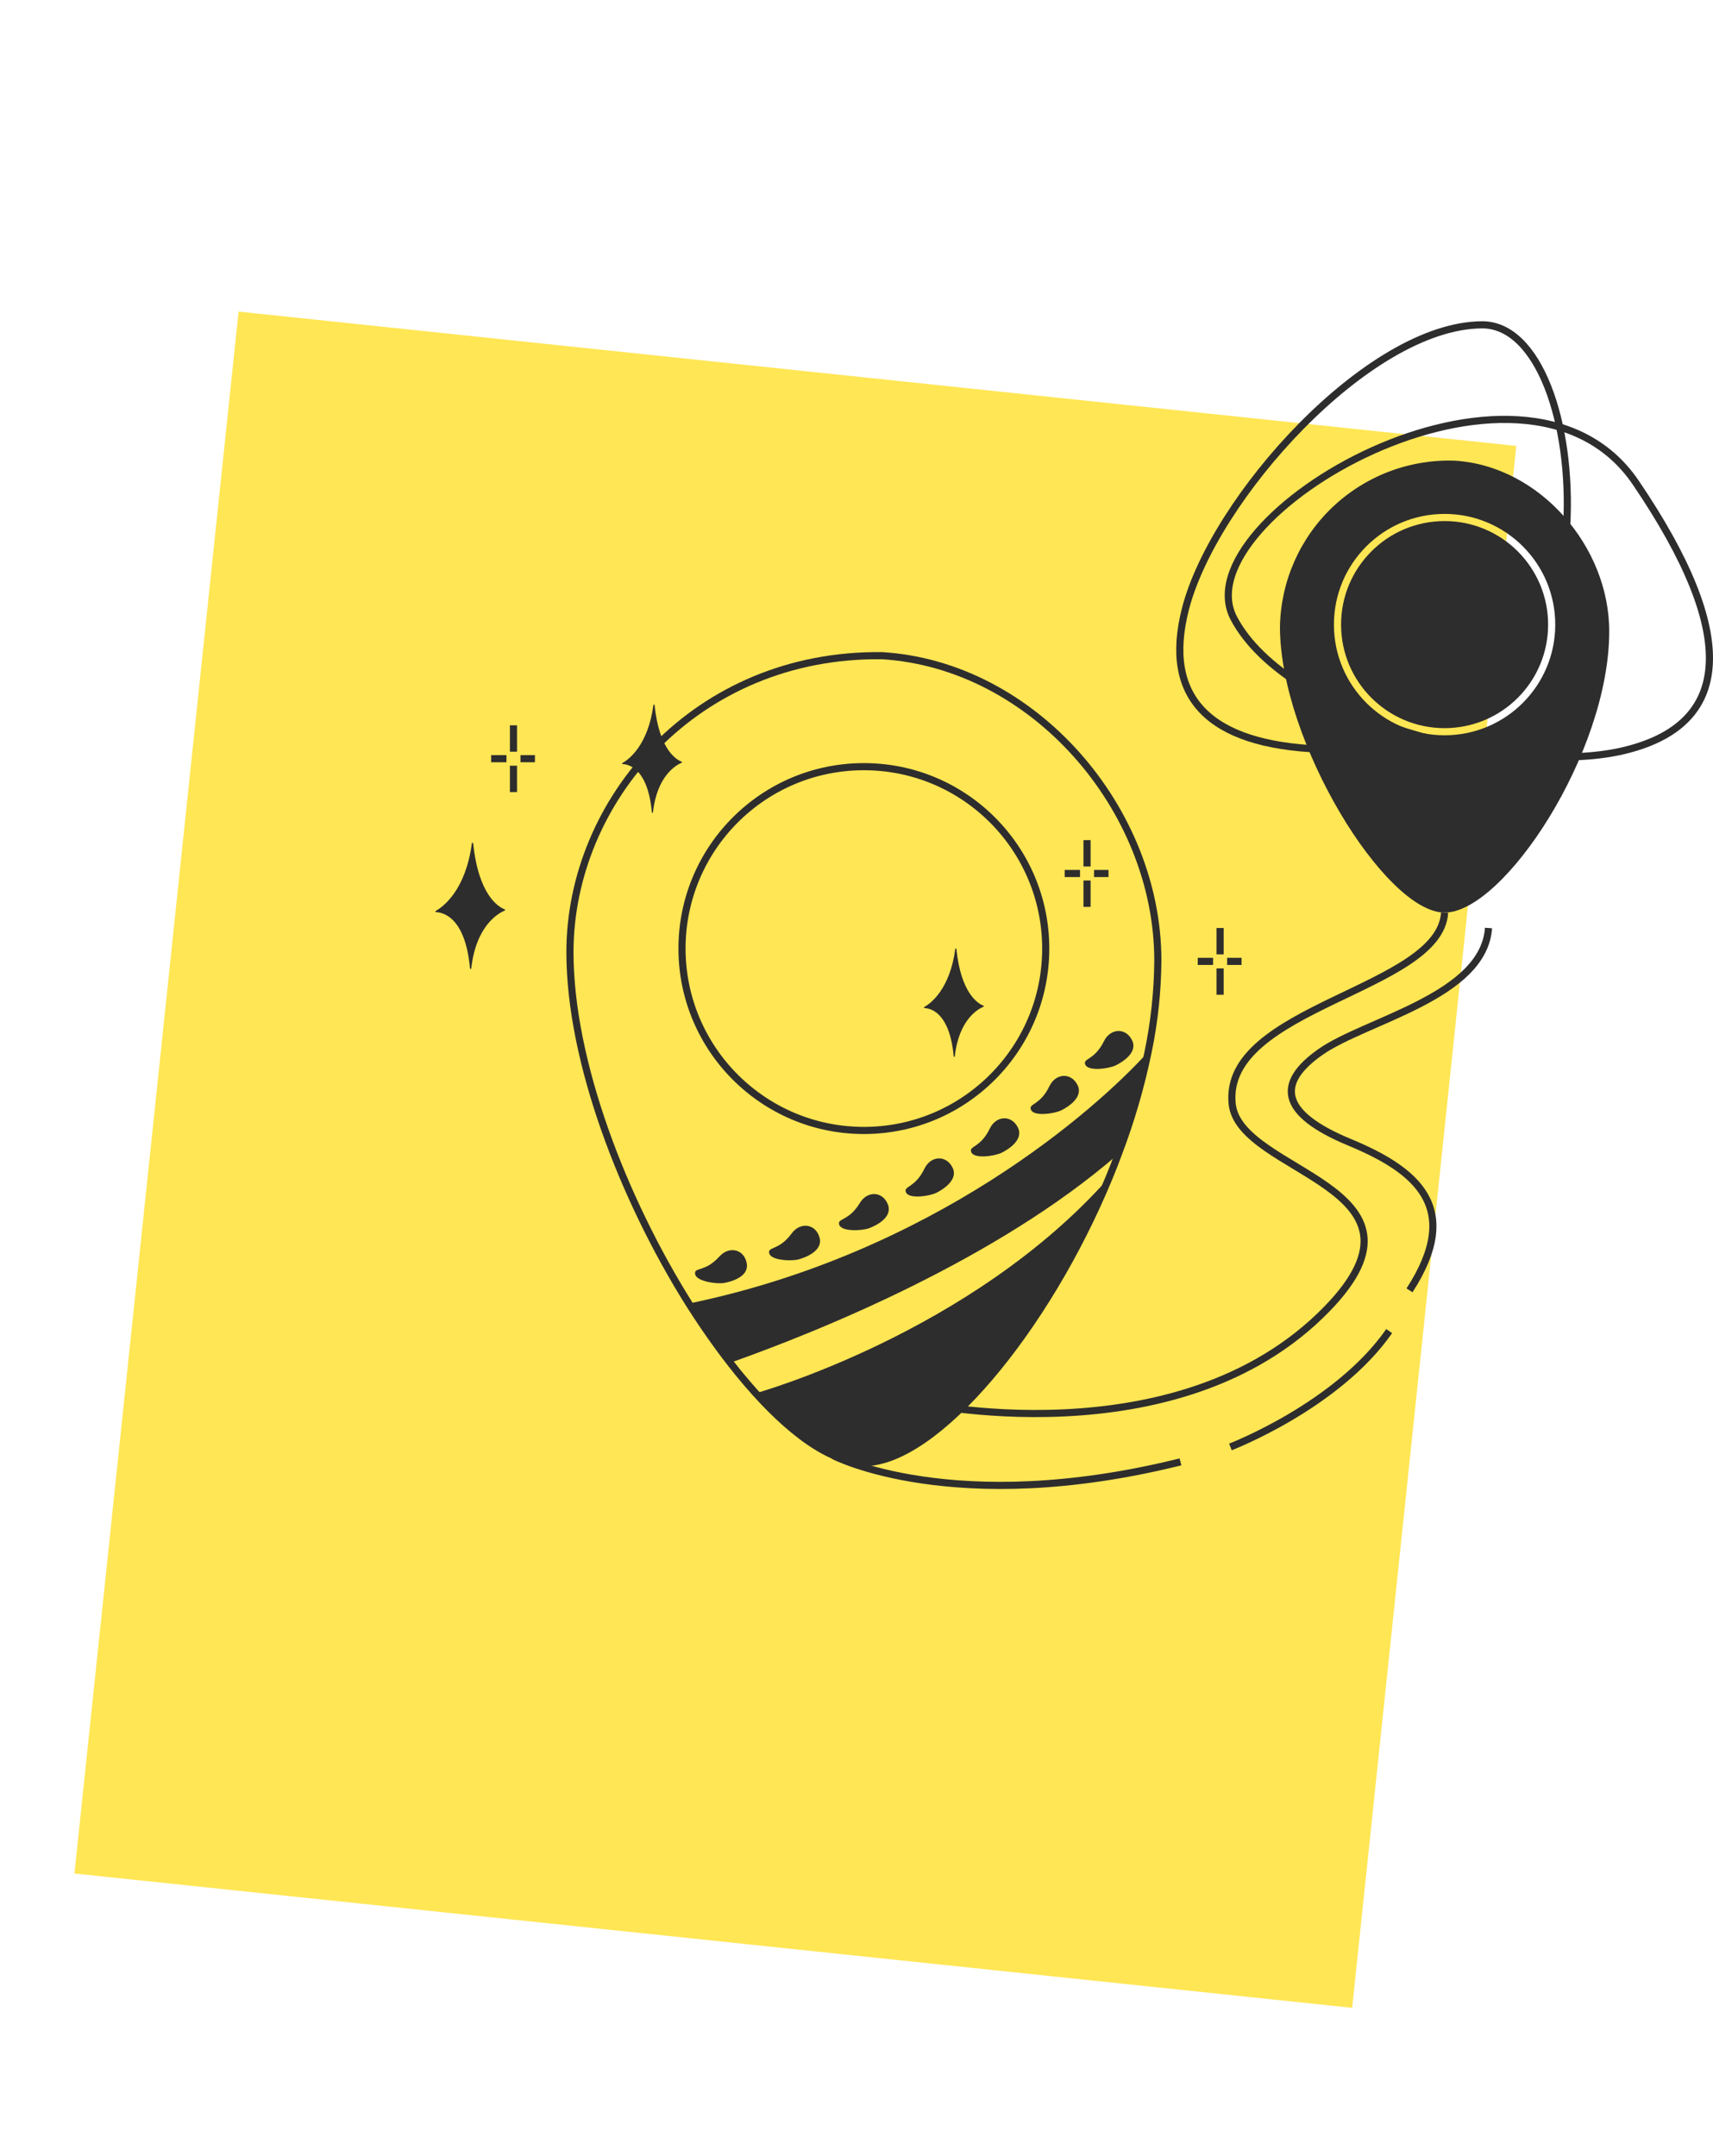 <svg width="240" height="302" viewBox="0 0 240 302" fill="none" xmlns="http://www.w3.org/2000/svg">
<rect x="33.426" y="43.65" width="180" height="220" transform="rotate(6 33.426 43.65)" fill="#FFE654"/>
<g clip-path="url(#clip0_6799_37958)">
<path d="M227.33 105.184C211.839 108.784 180.33 100.745 172.871 86.617C165.412 72.489 213.436 44.426 229.171 67.599C243.62 88.87 242.821 101.59 227.33 105.184Z" stroke="#2E2D2D" stroke-miterlimit="10"/>
<path d="M185.051 104.945C169.295 104.339 162.928 97.673 166.077 85.334C170.009 69.919 191.636 45.626 207.607 45.501C215.592 45.438 220.288 59.301 219.507 73.59" stroke="#2E2D2D" stroke-miterlimit="10"/>
<path fill-rule="evenodd" clip-rule="evenodd" d="M194.605 66.063C197.543 64.947 200.674 64.426 203.815 64.531C215.695 65.259 225.46 76.54 225.46 88.436C225.46 105.544 210.628 127.836 202.399 127.836C194.09 127.836 179.328 103.908 179.328 87.79C179.385 84.647 180.066 81.548 181.332 78.671C182.598 75.794 184.423 73.198 186.702 71.034C188.981 68.869 191.668 67.18 194.605 66.063ZM216.899 87.496C216.899 95.507 210.405 102 202.394 102C194.384 102 187.89 95.507 187.89 87.496C187.89 79.485 194.384 72.991 202.394 72.991C210.405 72.991 216.899 79.485 216.899 87.496ZM217.899 87.496C217.899 96.059 210.957 103 202.394 103C193.831 103 186.89 96.059 186.89 87.496C186.89 78.933 193.831 71.991 202.394 71.991C210.957 71.991 217.899 78.933 217.899 87.496Z" fill="#2E2D2D"/>
<path d="M123.588 91.85C97.488 91.525 79.852 112.136 79.852 133.39C79.852 148.69 87.312 167.933 96.513 182.604C98.396 185.578 100.34 188.368 102.313 190.904C103.076 191.892 103.865 192.859 104.68 193.804C110.486 200.589 116.344 204.884 121.05 204.884C131.061 204.884 146.55 186.384 155.402 164.938C155.85 163.855 156.281 162.755 156.686 161.655C158.456 157.008 159.851 152.226 160.856 147.355C161.733 143.139 162.189 138.847 162.219 134.541C162.214 113.29 144.788 93.153 123.588 91.85ZM95.552 132.87C95.556 118.799 106.964 107.395 121.035 107.397C135.106 107.399 146.511 118.805 146.512 132.876C146.513 146.947 135.108 158.354 121.037 158.357C106.962 158.354 95.554 146.945 95.552 132.87Z" stroke="#2E2D2D" stroke-miterlimit="10"/>
<path d="M155.398 164.94C146.553 186.39 131.053 204.89 121.046 204.89C116.34 204.89 111.221 201.004 105.872 195.172C105.872 195.168 136.078 186.79 155.398 164.94ZM160.853 147.356C159.848 152.227 158.453 157.009 156.683 161.656C139.705 176.432 114.819 186.465 102.31 190.901C100.34 188.366 98.396 185.576 96.51 182.601C130.776 175.528 153.469 155.523 160.853 147.356ZM156.278 149.258C157.218 148.814 159.429 147.458 158.625 145.758C157.755 143.915 155.574 144.011 154.67 145.851C153.321 148.598 151.626 148.221 152.07 149.162C152.514 150.103 155.338 149.702 156.278 149.258ZM148.668 155.548C149.604 155.095 151.803 153.724 150.983 152.029C150.097 150.194 147.916 150.309 147.029 152.157C145.705 154.917 144.007 154.557 144.459 155.492C144.911 156.427 147.732 156.001 148.668 155.548ZM140.308 161.49C141.244 161.038 143.443 159.666 142.624 157.971C141.737 156.136 139.556 156.252 138.67 158.1C137.346 160.859 135.647 160.5 136.1 161.434C136.553 162.368 139.372 161.944 140.308 161.49ZM131.153 167.108C132.089 166.655 134.287 165.283 133.468 163.588C132.581 161.753 130.401 161.869 129.514 163.717C128.19 166.476 126.492 166.117 126.944 167.052C127.396 167.987 130.217 167.56 131.153 167.108ZM121.772 172.049C122.747 171.688 125.067 170.534 124.414 168.767C123.707 166.856 121.525 166.762 120.466 168.517C118.884 171.136 117.228 170.617 117.588 171.59C117.948 172.563 120.797 172.41 121.772 172.049ZM111.904 176.413C112.904 176.141 115.321 175.198 114.828 173.381C114.295 171.414 112.128 171.125 110.918 172.781C109.109 175.249 107.506 174.581 107.778 175.581C108.05 176.581 110.901 176.69 111.904 176.413ZM101.411 179.724C102.437 179.555 104.934 178.864 104.629 177.006C104.298 174.995 102.174 174.487 100.8 176.006C98.749 178.277 97.222 177.449 97.391 178.475C97.56 179.501 100.385 179.89 101.411 179.724Z" fill="#2E2D2D"/>
<path d="M127.91 196.339C127.91 196.339 165.002 204.886 185.928 183.339C202.694 166.081 173.575 164.467 172.628 154.588C171.328 141.003 201.753 138.677 202.397 127.837" stroke="#2E2D2D" stroke-miterlimit="10"/>
<path d="M208.546 129.997C207.895 139.581 191.371 142.918 185.046 147.332C178.721 151.746 179.383 155.992 189.046 159.998C198.431 163.889 205.011 169.129 197.478 180.754M172.388 202.69C172.388 202.69 187.315 196.968 194.633 186.461M116.805 203.933C116.805 203.933 133.648 212.668 165.391 204.782" stroke="#2E2D2D" stroke-miterlimit="10"/>
<path d="M61.052 127.605C62.126 126.994 65.233 124.688 66.113 118.132C66.118 118.085 66.157 118.05 66.204 118.05C66.251 118.05 66.291 118.086 66.295 118.132C67.049 125.443 69.869 127.064 70.717 127.389C70.751 127.402 70.774 127.434 70.774 127.47C70.774 127.506 70.751 127.539 70.717 127.552C69.824 127.927 66.697 129.652 66.029 135.652C66.027 135.674 66.016 135.694 66 135.709C65.983 135.724 65.962 135.732 65.94 135.732C65.918 135.732 65.896 135.724 65.879 135.709C65.863 135.694 65.853 135.674 65.85 135.652C65.204 128.613 62.193 127.823 61.087 127.774C61.068 127.772 61.049 127.765 61.035 127.752C61.02 127.739 61.01 127.722 61.006 127.703C61.002 127.684 61.004 127.664 61.012 127.646C61.02 127.629 61.034 127.614 61.051 127.605H61.052ZM87.205 106.89C88.127 106.365 90.794 104.385 91.549 98.757C91.552 98.738 91.562 98.721 91.576 98.709C91.591 98.696 91.609 98.689 91.628 98.689C91.647 98.689 91.666 98.696 91.68 98.709C91.695 98.721 91.704 98.738 91.707 98.757C92.354 105.034 94.775 106.425 95.507 106.703C95.537 106.714 95.556 106.742 95.556 106.773C95.556 106.804 95.536 106.833 95.507 106.843C94.741 107.165 92.056 108.643 91.483 113.797C91.479 113.836 91.446 113.865 91.406 113.865C91.366 113.865 91.334 113.836 91.33 113.797C90.775 107.754 88.19 107.076 87.241 107.034C87.206 107.034 87.175 107.01 87.166 106.976C87.157 106.942 87.173 106.907 87.205 106.89ZM129.493 141.069C130.415 140.543 133.082 138.569 133.837 132.936C133.837 132.892 133.872 132.857 133.916 132.857C133.96 132.857 133.995 132.892 133.995 132.936C134.641 139.212 137.063 140.603 137.795 140.882C137.825 140.893 137.844 140.921 137.844 140.952C137.844 140.983 137.824 141.012 137.795 141.023C137.029 141.344 134.344 142.823 133.771 147.977C133.771 148.02 133.737 148.054 133.694 148.054C133.651 148.054 133.617 148.02 133.617 147.977C133.063 141.934 130.478 141.256 129.529 141.214C129.494 141.214 129.463 141.19 129.454 141.156C129.445 141.122 129.461 141.086 129.493 141.069Z" fill="#2E2D2D"/>
<path d="M71.94 101.603V105.297M71.94 107.261V110.955M74.947 106.279H72.922M70.959 106.279H68.809M170.94 129.996V133.69M170.94 135.654V139.348M173.947 134.672H171.922M169.959 134.672H167.809M152.3 117.685V121.379M152.3 123.343V127.037M155.307 122.361H153.281M151.318 122.361H149.168" stroke="#2E2D2D" stroke-miterlimit="10"/>
</g>
<defs>
<clipPath id="clip0_6799_37958">
<rect width="179" height="163.579" fill="white" transform="translate(61 45)"/>
</clipPath>
</defs>
</svg>
